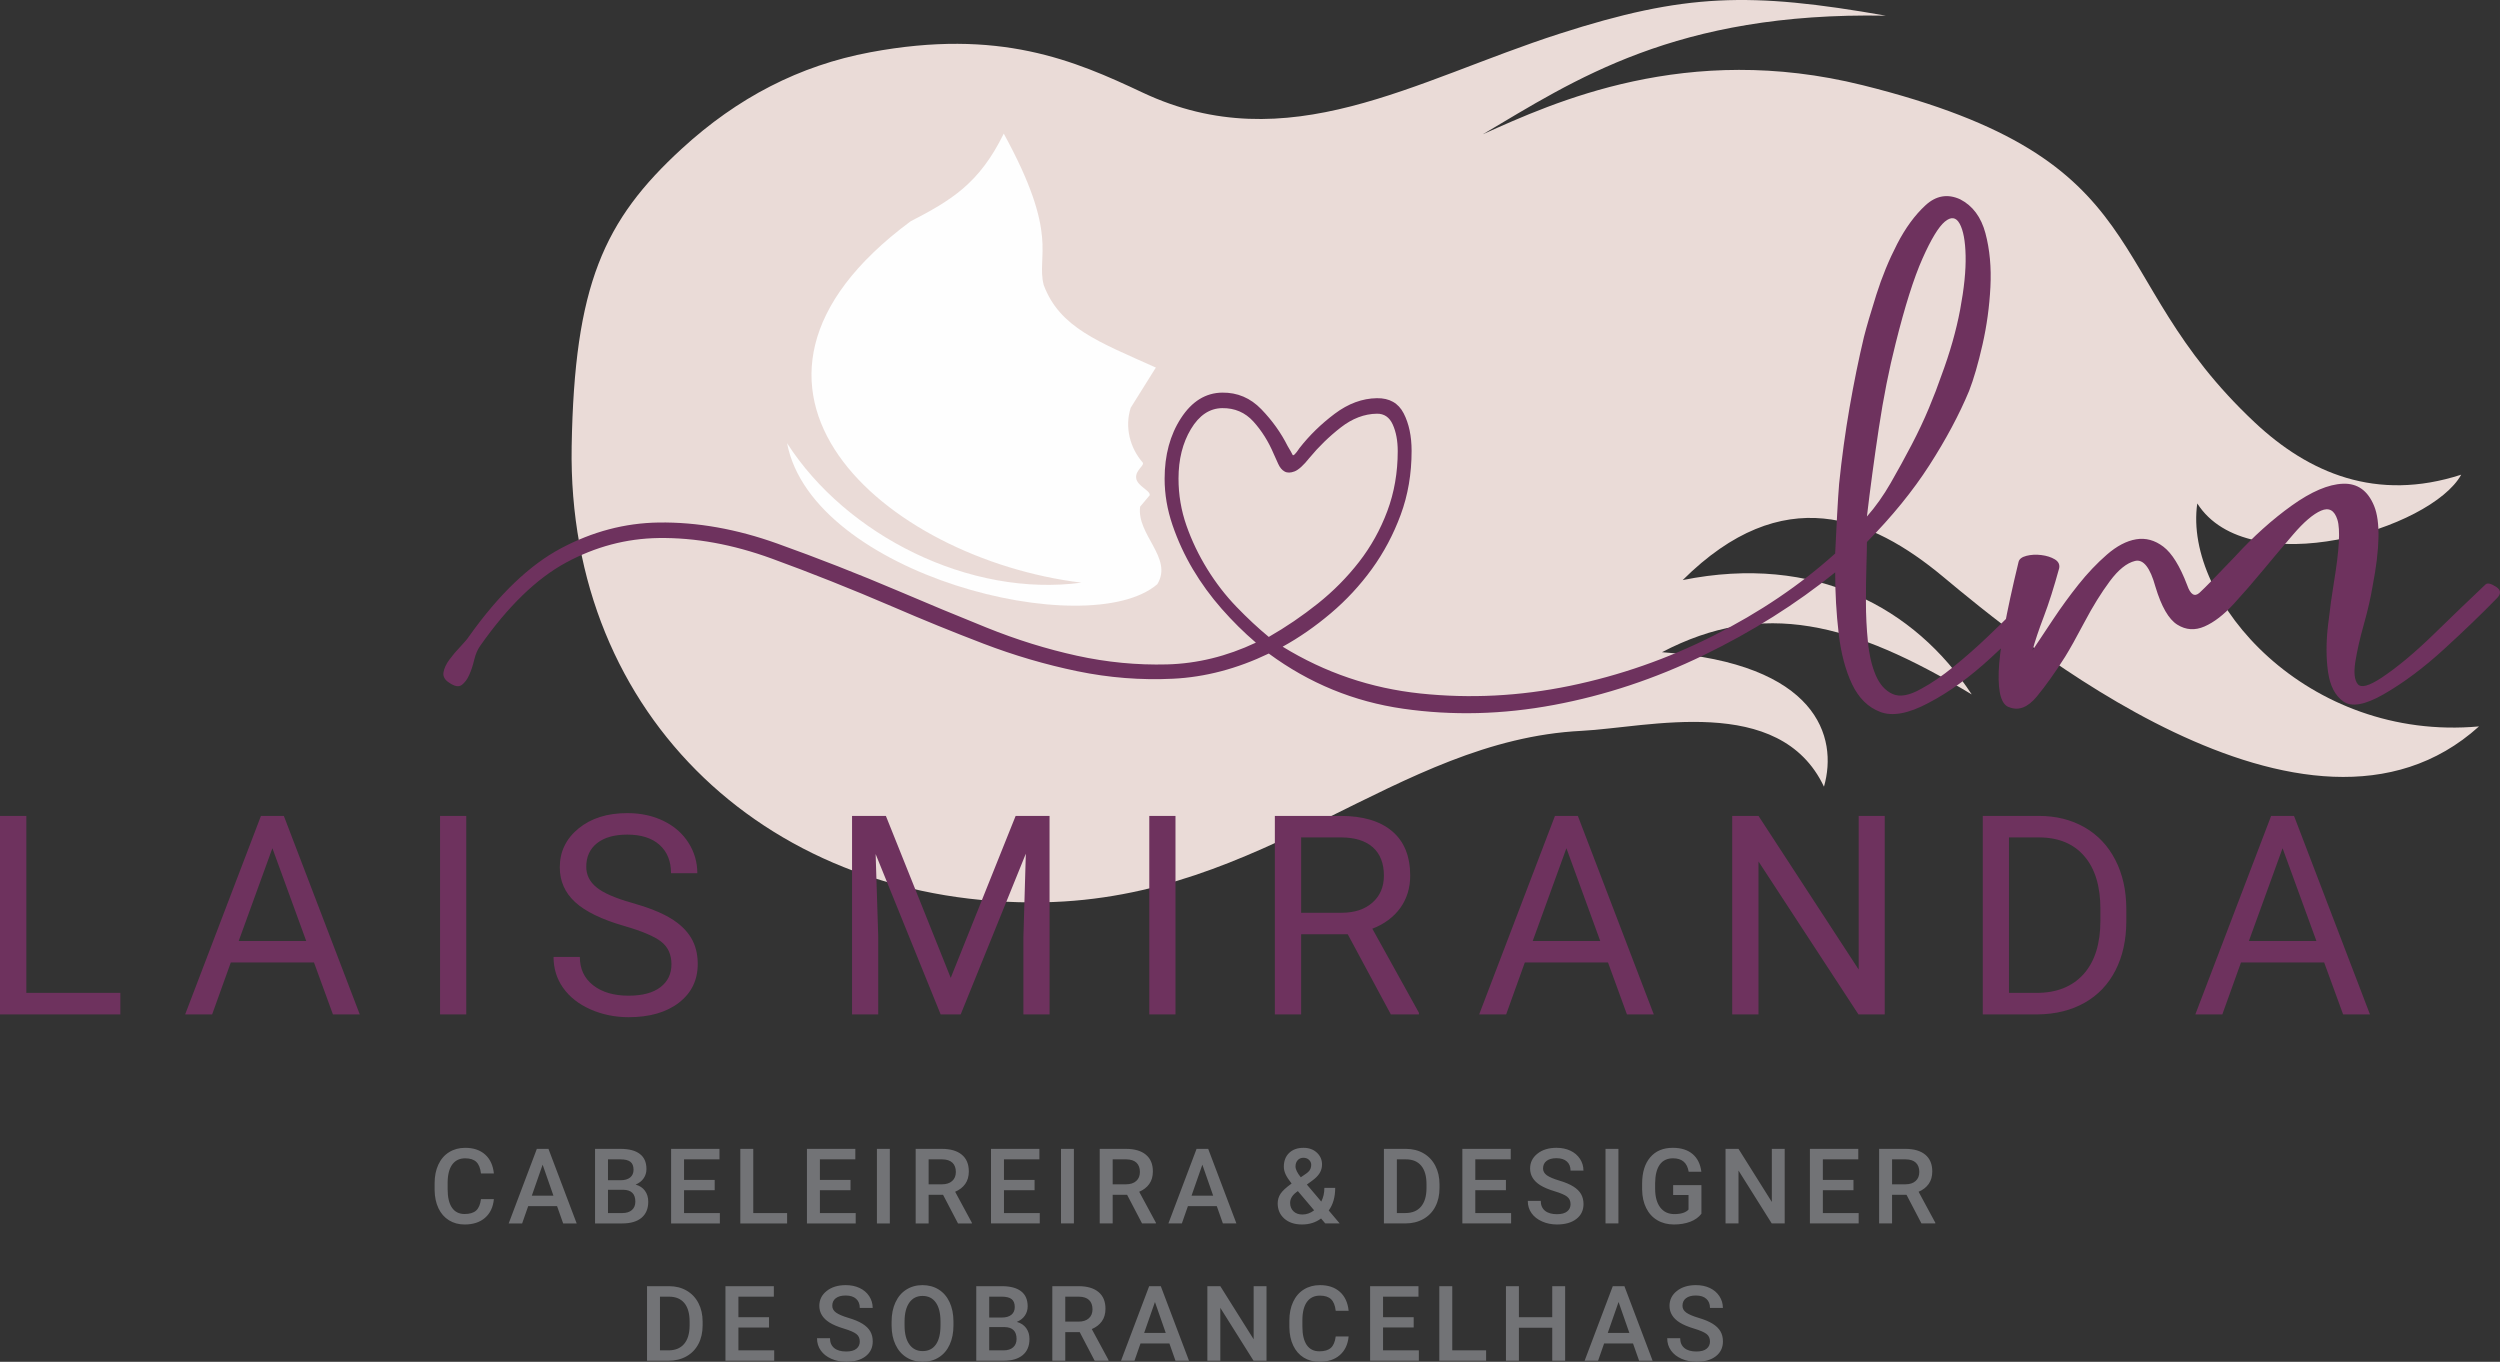 <?xml version="1.0" encoding="UTF-8"?>
<!DOCTYPE svg PUBLIC "-//W3C//DTD SVG 1.1//EN" "http://www.w3.org/Graphics/SVG/1.1/DTD/svg11.dtd">
<!-- Creator: CorelDRAW 2020 (64 Bit Versão de avaliação) -->
<svg xmlns="http://www.w3.org/2000/svg" xml:space="preserve" width="144.394mm" height="78.654mm" version="1.1" style="shape-rendering:geometricPrecision; text-rendering:geometricPrecision; image-rendering:optimizeQuality; fill-rule:evenodd; clip-rule:evenodd"
viewBox="0 0 14439.38 7865.4"
 xmlns:xlink="http://www.w3.org/1999/xlink"
 xmlns:xodm="http://www.corel.com/coreldraw/odm/2003">
 <rect x="0" y="0" width="14439.38" height="7865.4" fill="#333333" stroke="none"/>
 <defs>
  <style type="text/css">
   <![CDATA[
    .fil0 {fill:#EADBD7}
    .fil1 {fill:#FEFEFE}
    .fil2 {fill:#6E325E;fill-rule:nonzero}
    .fil3 {fill:#727376;fill-rule:nonzero}
   ]]>
  </style>
 </defs>
 <g id="Camada_x0020_1">
  <path class="fil0" d="M10534.82 4543.7c82.12,-287.7 -38.15,-710.74 -935.78,-776.81 583.25,-305.03 1096.02,-173.79 1789.21,244.03 -327.97,-501.19 -905.1,-814.68 -1669.4,-660.55 578.82,-574.9 1086.9,-367 1506.26,-17.42 412.62,343.94 2104.6,1756.45 3093.05,862.66 -990.72,89.83 -1708.12,-726.71 -1627.25,-1287.84 296.62,463.88 1351.24,149.29 1524.49,-166.13 -490.96,159.34 -881.53,-10.6 -1191.22,-300.59 -919.76,-861.24 -524.9,-1516.09 -2266.53,-1949.16 -1016.87,-252.83 -1784.08,99.76 -2193.11,283.69 525.76,-310.25 1111.4,-708 2328.29,-684.96 -788.81,-138.56 -1160.51,-129.07 -1886.06,104.41 -837.41,269.48 -1568.74,734.58 -2406.87,339.82 -395.99,-186.51 -827.45,-372.6 -1573.56,-232.95 -408.77,76.55 -766.76,261.98 -1088.38,556.98 -451.66,414.32 -620.23,787.46 -636.17,1719.89 -26.71,1564.48 1155.47,2661.31 2724.93,2632.66 1284.25,-23.44 2034.21,-936.33 3107.92,-990.23 381.19,-19.11 1144.29,-218.93 1400.18,322.5z"/>
  <path class="fil1" d="M6246.02 3365.29c-643.72,86.63 -1357.74,-271.91 -1700.12,-805.7 146.15,761.96 1739.34,1156.44 2138.35,814.76 93.15,-151.42 -120.98,-285.93 -99.06,-448.13l55.29 -65.81c4.06,-28.08 -72.24,-52.12 -78.24,-99.11 -5.9,-46.25 52.15,-73.56 37.01,-90.92 -71.15,-81.59 -105,-202.01 -68.39,-315.53l145.05 -231.82c-329.91,-148.46 -555.53,-230.33 -647.62,-476.74 -44.51,-172.79 95.19,-280.75 -230.81,-874.63 -141.81,290.04 -305.26,386.04 -538.45,506.84 -1293.64,959.2 -143.4,1948.54 986.99,2086.79z"/>
  <path class="fil2" d="M152.11 5734.74l543.08 0 0 124.15 -695.19 0 0 -1146.39 152.11 0 0 1022.24zm1661.41 -175.75l-480.48 0 -107.76 299.9 -155.86 0 437.75 -1146.39 132.22 0 438.55 1146.39 -155.05 0 -109.37 -299.9zm-434.8 -124.15l389.92 0 -195.36 -535.84 -194.56 535.84zm1314.23 424.05l-151.29 0 0 -1146.39 151.29 0 0 1146.39zm911.94 -510.85c-129.54,-37.35 -223.85,-83.31 -282.98,-137.59 -59.12,-54.28 -88.68,-121.46 -88.68,-201.27 0,-90.3 36.29,-165 108.3,-224.12 72.29,-59.11 166.07,-88.68 281.36,-88.68 78.73,0 149.14,15.31 210.68,45.68 61.8,30.37 109.37,72.3 143.23,126.04 33.85,53.47 50.79,112.05 50.79,175.47l-151.83 0c0,-69.32 -22.03,-123.88 -66.11,-163.66 -44.07,-39.5 -106.41,-59.38 -186.76,-59.38 -74.44,0 -132.48,16.4 -174.14,49.18 -41.91,33.06 -62.61,78.47 -62.61,136.78 0,46.76 19.61,86.53 59.38,118.78 39.51,32.24 106.97,61.8 202.36,88.68 95.13,26.87 169.84,56.43 223.58,88.67 53.74,32.25 93.52,69.88 119.58,113.14 26.07,42.99 38.97,93.79 38.97,152.1 0,92.97 -36.27,167.41 -108.57,223.31 -72.55,55.89 -169.29,83.85 -290.5,83.85 -78.72,0 -152.36,-15.06 -220.62,-45.16 -67.98,-30.35 -120.65,-71.75 -157.73,-124.15 -37.1,-52.4 -55.37,-112.05 -55.37,-178.7l151.84 0c0,69.07 25.52,123.62 76.85,163.66 51.07,40.04 119.32,60.2 205.03,60.2 79.81,0 140.82,-16.4 183.28,-48.92 42.73,-32.52 63.95,-76.85 63.95,-132.75 0,-56.16 -19.88,-99.69 -59.11,-130.33 -39.24,-30.64 -110.72,-61 -214.17,-90.83zm1511.73 -635.54l374.6 935.43 374.88 -935.43 195.89 0 0 1146.39 -151.02 0 0 -446.36 13.98 -481.82 -376.22 928.18 -115.82 0 -375.41 -926.04 15.05 479.68 0 446.36 -151.29 0 0 -1146.39 195.36 0zm1672.71 1146.39l-151.29 0 0 -1146.39 151.29 0 0 1146.39zm994.97 -462.75l-269.26 0 0 462.75 -151.83 0 0 -1146.39 379.44 0c129.26,0 228.43,29.56 298.01,88.41 69.61,58.86 104.28,144.58 104.28,256.91 0,71.48 -19.35,133.82 -57.78,187.03 -38.7,52.94 -92.17,92.71 -160.97,119.05l269.26 485.58 0 9.41 -162.3 0 -248.85 -462.75zm-269.26 -124.15l232.45 0c74.97,0 134.63,-19.34 178.96,-58.31 44.36,-38.97 66.66,-91.11 66.66,-156.13 0,-70.94 -21.23,-125.5 -63.43,-163.38 -42.18,-37.9 -103.18,-56.97 -182.99,-57.51l-231.65 0 0 435.33zm1772.4 287l-480.47 0 -107.77 299.9 -155.85 0 437.75 -1146.39 132.21 0 438.56 1146.39 -155.05 0 -109.38 -299.9zm-434.79 -124.15l389.92 0 -195.36 -535.84 -194.56 535.84zm2033.07 424.05l-151.84 0 -577.21 -883.3 0 883.3 -151.84 0 0 -1146.39 151.84 0 578.56 887.33 0 -887.33 150.49 0 0 1146.39zm566.35 0l0 -1146.39 323.54 0c99.7,0 187.85,22.03 264.7,66.1 76.59,44.08 135.71,106.97 177.35,188.12 41.93,81.42 62.9,174.94 63.43,280.27l0 73.37c0,108.04 -20.96,202.89 -62.61,284.31 -41.66,81.16 -101.31,143.77 -178.71,187.31 -77.38,43.53 -167.42,65.84 -270.33,66.91l-317.37 0zm151.29 -1022.23l0 898.08 158.82 0c116.63,0 207.18,-36.28 272.22,-108.57 64.77,-72.55 97.01,-175.47 97.01,-309.31l0 -66.91c0,-130.32 -30.37,-231.36 -91.64,-303.39 -61,-72.28 -147.79,-108.83 -260.13,-109.9l-176.28 0zm1820.51 722.33l-480.47 0 -107.77 299.9 -155.86 0 437.75 -1146.39 132.22 0 438.56 1146.39 -155.06 0 -109.37 -299.9zm-434.8 -124.15l389.92 0 -195.36 -535.84 -194.56 535.84z"/>
  <path class="fil3" d="M2852.48 6925.95c-4.36,45.95 -21.32,81.87 -50.89,107.73 -29.58,25.74 -68.86,38.66 -118.02,38.66 -34.32,0 -64.5,-8.17 -90.65,-24.44 -26.15,-16.25 -46.24,-39.37 -60.48,-69.35 -14.22,-29.97 -21.59,-64.8 -22.21,-104.48l0 -40.28c0,-40.68 7.28,-76.42 21.61,-107.42 14.44,-30.98 35.03,-54.92 61.98,-71.68 26.97,-16.76 58.06,-25.13 93.29,-25.13 47.55,0 85.81,12.91 114.78,38.66 28.98,25.85 45.83,62.29 50.59,109.44l-74.51 0c-3.54,-30.89 -12.62,-53.31 -27.06,-66.94 -14.53,-13.73 -35.74,-20.58 -63.8,-20.58 -32.51,0 -57.44,11.9 -74.91,35.63 -17.47,23.83 -26.44,58.66 -26.75,104.59l0 38.15c0,46.64 8.28,82.08 24.93,106.62 16.66,24.42 41.09,36.63 73.19,36.63 29.38,0 51.49,-6.55 66.23,-19.78 14.84,-13.22 24.23,-35.23 28.17,-66.03l74.51 0zm365.01 40.39l-166.77 0 -34.94 99.94 -77.73 0 162.63 -430.66 67.14 0 162.94 430.66 -78.04 0 -35.23 -99.94zm-145.77 -60.58l124.77 0 -62.39 -178.79 -62.38 178.79zm365.12 160.52l0 -430.66 147.59 0c48.66,0 85.82,9.79 111.15,29.28 25.45,19.48 38.16,48.56 38.16,87.11 0,19.8 -5.25,37.45 -15.95,53.31 -10.6,15.74 -26.24,27.96 -46.74,36.64 23.32,6.27 41.29,18.18 54.01,35.65 12.73,17.45 19.08,38.35 19.08,62.89 0,40.48 -12.92,71.46 -38.86,93.18 -25.95,21.7 -63.1,32.6 -111.36,32.6l-157.08 0zm74.8 -194.43l0 134.46 83.1 0c23.52,0 41.79,-5.85 55.01,-17.45 13.22,-11.62 19.89,-27.77 19.89,-48.47 0,-44.71 -22.92,-67.54 -68.65,-68.54l-89.35 0zm0 -55.13l73.4 0c23.21,0 41.39,-5.25 54.52,-15.74 13.11,-10.5 19.68,-25.45 19.68,-44.72 0,-21.21 -6.06,-36.45 -18.17,-45.94 -12.12,-9.39 -31,-14.13 -56.64,-14.13l-72.79 0 0 120.53zm616.2 57.55l-176.88 0 0 132.04 206.76 0 0 59.97 -281.56 0 0 -430.66 279.43 0 0 60.57 -204.63 0 0 118.72 176.88 0 0 59.36zm222.87 132.04l195.46 0 0 59.97 -270.26 0 0 -430.66 74.8 0 0 370.69zm561.79 -132.04l-176.88 0 0 132.04 206.76 0 0 59.97 -281.56 0 0 -430.66 279.43 0 0 60.57 -204.63 0 0 118.72 176.88 0 0 59.36zm227.01 192.01l-74.51 0 0 -430.66 74.51 0 0 430.66zm307.37 -165.37l-83.38 0 0 165.37 -74.8 0 0 -430.66 151.42 0c49.67,0 88.04,11.21 114.99,33.51 27.06,22.32 40.59,54.61 40.59,96.81 0,28.88 -6.97,53.01 -20.9,72.48 -13.93,19.49 -33.32,34.43 -58.15,44.93l96.71 179.1 0 3.83 -80.15 0 -86.33 -165.37zm-83.38 -60.56l76.82 0c25.24,0 45.04,-6.36 59.17,-19.09 14.23,-12.71 21.3,-30.08 21.3,-52.08 0,-23.02 -6.57,-40.89 -19.69,-53.51 -13.02,-12.62 -32.61,-19.08 -58.65,-19.48l-78.95 0 0 144.16zm612.05 33.92l-176.87 0 0 132.04 206.76 0 0 59.97 -281.56 0 0 -430.66 279.43 0 0 60.57 -204.63 0 0 118.72 176.87 0 0 59.36zm227.02 192.01l-74.51 0 0 -430.66 74.51 0 0 430.66zm307.37 -165.37l-83.39 0 0 165.37 -74.8 0 0 -430.66 151.43 0c49.67,0 88.03,11.21 114.98,33.51 27.06,22.32 40.59,54.61 40.59,96.81 0,28.88 -6.96,53.01 -20.89,72.48 -13.94,19.49 -33.32,34.43 -58.15,44.93l96.71 179.1 0 3.83 -80.16 0 -86.32 -165.37zm-83.39 -60.56l76.83 0c25.24,0 45.03,-6.36 59.17,-19.09 14.22,-12.71 21.3,-30.08 21.3,-52.08 0,-23.02 -6.57,-40.89 -19.7,-53.51 -13.02,-12.62 -32.6,-19.08 -58.64,-19.48l-78.96 0 0 144.16zm601.36 125.99l-166.78 0 -34.93 99.94 -77.74 0 162.64 -430.66 67.14 0 162.94 430.66 -78.04 0 -35.23 -99.94zm-145.77 -60.58l124.76 0 -62.38 -178.79 -62.38 178.79zm497.56 44.33c0,-19.89 5.36,-38.27 16.26,-54.92 10.8,-16.67 32.21,-36.45 64.1,-59.36 -16.76,-21.11 -28.37,-39.07 -35.03,-53.81 -6.56,-14.84 -9.9,-29.08 -9.9,-42.9 0,-33.72 10.3,-60.48 30.8,-80.07 20.49,-19.68 48.05,-29.47 82.78,-29.47 31.4,0 57.04,9.19 77.03,27.66 19.98,18.47 30.08,41.29 30.08,68.55 0,17.96 -4.54,34.42 -13.63,49.56 -9.08,15.04 -23.93,30.09 -44.72,45.13l-29.28 21.3 83.19 98.23c12.01,-23.62 17.97,-49.97 17.97,-78.94l62.49 0c0,52.99 -12.52,96.5 -37.36,130.43l63.31 74.8 -83.39 0 -24.23 -28.66c-30.79,23.12 -67.43,34.72 -110.04,34.72 -42.6,0 -76.63,-11.31 -102.17,-33.92 -25.53,-22.52 -38.26,-51.99 -38.26,-88.33zm142.54 64.7c24.24,0 46.85,-8.06 67.95,-24.22l-93.99 -110.95 -9.19 6.56c-23.61,17.87 -35.53,38.47 -35.53,61.48 0,19.88 6.47,36.04 19.28,48.46 12.82,12.41 29.98,18.67 51.48,18.67zm-39.66 -277.61c0,16.65 10.19,37.45 30.49,62.58l32.8 -22.51 9.19 -7.46c12.22,-10.81 18.27,-24.75 18.27,-41.8 0,-11.21 -4.24,-20.9 -12.72,-28.88 -8.48,-7.97 -19.18,-12 -32.2,-12 -14.03,0 -25.13,4.74 -33.41,14.22 -8.28,9.5 -12.42,21.41 -12.42,35.85zm510.58 329.1l0 -430.66 127.21 0c38.06,0 71.77,8.47 101.26,25.43 29.48,16.96 52.29,40.99 68.45,72.19 16.14,31.09 24.22,66.83 24.22,107.11l0 21.5c0,40.89 -8.08,76.73 -24.33,107.72 -16.25,30.99 -39.48,54.81 -69.55,71.57 -30.09,16.76 -64.51,25.14 -103.39,25.14l-123.87 0zm74.82 -370.09l0 310.12 48.76 0c39.26,0 69.35,-12.2 90.35,-36.74 20.99,-24.53 31.7,-59.76 32.1,-105.6l0 -23.93c0,-46.64 -10.09,-82.27 -30.38,-106.9 -20.39,-24.64 -49.88,-36.95 -88.44,-36.95l-52.39 0zm629.91 178.08l-176.87 0 0 132.04 206.76 0 0 59.97 -281.56 0 0 -430.66 279.43 0 0 60.57 -204.63 0 0 118.72 176.87 0 0 59.36zm373.29 81.07c0,-18.89 -6.65,-33.52 -19.98,-43.72 -13.33,-10.29 -37.35,-20.59 -71.98,-31.09 -34.73,-10.4 -62.39,-22.11 -82.89,-34.93 -39.17,-24.63 -58.84,-56.83 -58.84,-96.51 0,-34.74 14.13,-63.29 42.5,-85.81 28.26,-22.52 65.01,-33.72 110.14,-33.72 29.98,0 56.63,5.55 80.16,16.56 23.41,11.1 41.88,26.75 55.31,47.24 13.33,20.39 20.09,43 20.09,67.95l-74.51 0c0,-22.52 -7.06,-40.08 -21.19,-52.7 -14.04,-12.73 -34.22,-19.09 -60.48,-19.09 -24.42,0 -43.4,5.25 -56.93,15.66 -13.53,10.39 -20.29,24.93 -20.29,43.71 0,15.74 7.36,28.87 21.91,39.37 14.63,10.5 38.66,20.69 72.18,30.69 33.51,9.9 60.46,21.3 80.76,34.02 20.29,12.71 35.14,27.36 44.62,43.81 9.5,16.55 14.24,35.84 14.24,57.94 0,35.94 -13.73,64.52 -41.3,85.82 -27.45,21.2 -64.81,31.8 -111.95,31.8 -31.1,0 -59.77,-5.75 -85.92,-17.36 -26.14,-11.51 -46.44,-27.46 -60.86,-47.76 -14.54,-20.29 -21.81,-44.02 -21.81,-71.06l74.91 0c0,24.42 8.07,43.31 24.23,56.73 16.14,13.42 39.26,20.09 69.45,20.09 26.04,0 45.63,-5.25 58.76,-15.85 13.11,-10.5 19.67,-24.43 19.67,-41.79zm276.49 110.94l-74.51 0 0 -430.66 74.51 0 0 430.66zm479.3 -55.83c-15.55,20.29 -37.15,35.74 -64.71,46.24 -27.66,10.4 -58.95,15.65 -94.09,15.65 -36.05,0 -68.05,-8.17 -95.8,-24.53 -27.87,-16.46 -49.27,-39.88 -64.32,-70.37 -15.13,-30.49 -23.01,-66.02 -23.52,-106.71l0 -33.71c0,-65.12 15.55,-115.99 46.75,-152.54 31.09,-36.65 74.6,-54.92 130.33,-54.92 47.95,0 86.01,11.91 114.18,35.74 28.26,23.82 45.22,58.04 50.88,102.57l-73.29 0c-8.28,-51.8 -38.37,-77.73 -90.26,-77.73 -33.52,0 -58.95,12 -76.42,36.14 -17.47,24.12 -26.44,59.55 -27.06,106.2l0 33.11c0,46.43 9.79,82.57 29.38,108.22 19.69,25.74 46.95,38.57 81.78,38.57 38.25,0 65.51,-8.7 81.67,-26.06l0 -84.19 -88.75 0 0 -56.94 163.25 0 0 165.26zm481.01 55.83l-74.91 0 -191.91 -305.58 0 305.58 -74.8 0 0 -430.66 74.8 0 192.52 306.69 0 -306.69 74.3 0 0 430.66zm397.33 -192.01l-176.88 0 0 132.04 206.76 0 0 59.97 -281.56 0 0 -430.66 279.43 0 0 60.57 -204.63 0 0 118.72 176.88 0 0 59.36zm306.26 26.64l-83.39 0 0 165.37 -74.8 0 0 -430.66 151.43 0c49.67,0 88.03,11.21 114.98,33.51 27.06,22.32 40.59,54.61 40.59,96.81 0,28.88 -6.96,53.01 -20.9,72.48 -13.93,19.49 -33.31,34.43 -58.15,44.93l96.72 179.1 0 3.83 -80.16 0 -86.32 -165.37zm-83.39 -60.56l76.83 0c25.23,0 45.03,-6.36 59.16,-19.09 14.23,-12.71 21.3,-30.08 21.3,-52.08 0,-23.02 -6.56,-40.89 -19.69,-53.51 -13.02,-12.62 -32.6,-19.08 -58.64,-19.48l-78.96 0 0 144.16z"/>
  <path class="fil2" d="M10622.42 2793.44c15.26,-149.59 35.32,-296.04 60.14,-439.34 24.86,-143.33 52.52,-279.23 83.09,-407.71 15.26,-59.95 39.15,-141.4 71.59,-244.28 32.5,-102.88 72.59,-200.54 120.32,-292.98 47.76,-92.42 102.19,-166.82 163.3,-223.15 61.11,-56.38 127.95,-67.98 200.54,-34.86 72.54,37.38 121.24,102.83 146.06,196.39 24.86,93.53 34.39,196.89 28.66,310.09 -5.73,113.16 -20.99,224.36 -45.85,333.52 -24.81,109.19 -50.6,198.13 -77.32,266.78 -57.31,137.39 -133.7,280.36 -229.18,428.95 -95.48,148.59 -215.8,296.46 -360.93,443.64 0,29.87 -0.95,75.74 -2.88,137.66 -1.9,61.92 -2.85,131.29 -2.85,208.1 0,76.81 3.8,153.6 11.46,230.3 7.63,76.74 22.91,141.58 45.82,194.6 22.94,53.04 55.38,88.85 97.41,107.47 42,18.6 97.4,8.21 166.14,-31.15 57.29,-30.68 119.37,-73.17 186.19,-127.48 66.86,-54.3 129.87,-109.58 189.06,-165.92 59.23,-56.31 113.63,-109.35 163.31,-159.16 49.63,-49.77 87.83,-87.64 114.57,-113.64 11.46,-8.7 31.49,-3.64 60.16,15.17 28.64,18.78 29.59,41.18 2.87,67.16 -87.87,90.89 -192.91,192.65 -315.1,305.34 -122.25,112.71 -242.56,199.75 -360.96,261.16 -114.57,61.39 -207.19,78.69 -277.86,51.98 -70.66,-26.74 -125.1,-80.41 -163.29,-160.95 -38.2,-80.57 -63.96,-178.35 -77.35,-293.4 -13.35,-115.06 -20.03,-232.31 -20.03,-351.82 -225.36,182.45 -478.4,341.8 -759.14,478.07 -280.73,136.25 -569.1,232.11 -865.1,287.51 -296.02,55.41 -586.28,62.71 -870.82,21.89 -284.57,-40.77 -543.34,-147.01 -776.32,-318.7 -183.33,87.95 -367.64,136.44 -552.87,145.46 -185.26,9.02 -369.54,-5.45 -552.87,-43.39 -183.35,-37.94 -363.81,-90.89 -541.41,-158.79 -177.6,-67.91 -352.35,-139.06 -524.23,-213.46 -240.63,-103.3 -473.59,-196.02 -698.97,-278.19 -225.33,-82.16 -443.06,-121.78 -653.13,-118.81 -187.13,2.65 -365.68,50 -535.68,142.01 -169.97,92.04 -335.14,252.3 -495.56,480.74 -15.28,21.57 -26.74,48.4 -34.37,80.5 -7.65,32.12 -17.19,61.08 -28.64,86.85 -11.46,25.77 -25.79,45.15 -42.98,58.21 -17.18,13.03 -41.07,9.12 -71.61,-11.78 -26.74,-16.7 -38.2,-36.81 -34.37,-60.32 3.8,-23.54 15.26,-48.26 34.37,-74.12 19.08,-25.89 40.1,-50.72 63.03,-74.52 22.92,-23.79 40.1,-44.29 51.56,-61.55 171.87,-241.43 348.5,-410.38 529.93,-506.81 181.43,-96.48 369.54,-146.08 564.32,-148.82 221.53,-3.13 449.76,37.39 684.65,121.55 234.9,84.16 468.84,175.81 701.82,274.94 164.25,70.24 333.25,140.4 507.04,210.48 173.78,70.11 347.56,124.2 521.38,162.3 173.77,38.1 347.55,54.85 521.35,50.26 173.77,-4.6 344.7,-46.48 512.74,-125.7 -68.74,-58.77 -134.62,-124.01 -197.64,-195.65 -63.01,-71.66 -118.41,-147.71 -166.14,-228.11 -47.75,-80.43 -86.9,-165.22 -117.47,-254.44 -30.54,-89.17 -45.82,-178.6 -45.82,-268.21 0,-136.58 31.51,-253.32 94.53,-350.22 63.03,-96.94 142.28,-146.06 237.76,-147.41 87.85,-1.25 163.29,30.76 226.3,96.02 63.04,65.26 113.62,136.04 151.82,212.32 15.3,25.39 24.83,42.32 28.66,50.81 3.83,8.49 17.19,-4.52 40.1,-38.98 57.28,-73.36 125.09,-139.41 203.39,-198.15 78.3,-58.7 159.44,-88.67 243.49,-89.85 72.57,-1.02 124.15,28.11 154.69,87.43 30.54,59.33 45.83,131.66 45.83,217.03 0,132.31 -21.02,255.3 -63.02,368.98 -42.02,113.71 -97.4,217.98 -166.14,312.84 -68.77,94.85 -148.01,180.29 -237.76,256.22 -89.78,75.97 -182.38,140.24 -277.89,192.79 244.47,150.19 509.92,240.34 796.36,270.42 286.47,30.1 573.88,15.37 862.25,-44.18 288.39,-59.58 565.3,-156.32 830.72,-290.25 265.48,-133.93 499.42,-291.94 701.86,-474.06 3.8,-81.12 7.63,-156.94 11.45,-227.42 3.81,-70.45 7.63,-129.2 11.46,-176.21zm-2549.49 -187.99c0,-59.77 -9.58,-110.83 -28.67,-153.25 -19.08,-42.4 -49.65,-63.34 -91.65,-62.74 -72.59,1.02 -142.28,27.65 -209.12,79.81 -66.84,52.13 -127,110.62 -180.48,175.4 -34.37,43.13 -63.01,69.15 -85.92,78.01 -22.92,8.86 -42.03,9.14 -57.31,0.81 -15.28,-8.32 -27.69,-23.07 -37.22,-44.27 -9.56,-21.22 -18.16,-40.28 -25.79,-57.26 -30.55,-72.13 -69.72,-134.51 -117.44,-187.18 -47.76,-52.69 -107.92,-78.5 -180.48,-77.48 -72.57,1.02 -132.73,41.35 -180.46,120.99 -47.75,79.62 -71.64,174.93 -71.64,285.91 0,93.88 15.29,184.35 45.85,271.41 30.55,87.06 70.67,170.78 120.3,251.17 49.68,80.38 106.01,153.2 169.04,218.46 63.02,65.26 125.05,123.08 186.19,173.43 99.28,-56.89 193.83,-121.18 283.61,-192.86 89.73,-71.71 169,-151.77 237.74,-240.25 68.76,-88.45 123.19,-186.32 163.29,-293.58 40.1,-107.26 60.16,-222.78 60.16,-346.53zm2709.91 377.79c49.65,-56.19 95.48,-120.87 137.5,-194 42,-73.14 82.1,-146.27 120.32,-219.37 38.17,-73.1 71.59,-143.97 100.23,-212.67 28.67,-68.69 52.53,-130.91 71.64,-186.67 49.63,-133 85.93,-260.49 108.87,-382.45 22.91,-121.94 33.41,-225.59 31.49,-310.93 -1.9,-85.32 -13.36,-147.04 -34.39,-185.17 -20.99,-38.1 -49.63,-41.97 -85.93,-11.59 -36.27,30.43 -79.27,101.44 -128.9,213.11 -49.65,111.64 -101.23,274.56 -154.69,488.69 -38.19,149.94 -70.66,313.63 -97.4,491.14 -26.74,177.48 -49.66,347.45 -68.74,509.91zm875.69 262.9c3.83,-17.14 19.09,-29.08 45.83,-35.85 26.76,-6.77 55.41,-8.28 85.95,-4.43 30.54,3.85 56.33,12.01 77.37,24.51 20.98,12.53 29.59,29.46 25.76,50.86 -30.54,111.39 -60.16,204.62 -88.8,279.74 -28.64,75.07 -50.6,140.47 -65.89,196.18 34.37,-51.72 74.47,-112.02 120.3,-180.94 45.85,-68.95 94.55,-135.79 146.11,-200.52 51.58,-64.77 105.98,-122.08 163.27,-171.96 57.3,-49.91 113.64,-79.51 169.02,-88.83 55.38,-9.32 107.89,4.87 157.56,42.58 49.66,37.73 95.48,111.76 137.48,222.13 19.11,55.2 42.98,69.81 71.62,43.79 28.64,-26 96.45,-95.25 203.39,-207.73 106.96,-116.75 216.77,-215.41 329.42,-295.93 112.69,-80.54 211.04,-122.5 295.06,-125.81 84.05,-3.32 144.19,39.59 180.46,128.69 36.32,89.12 33.44,242.77 -8.58,461.05 -11.46,68.44 -28.64,143.37 -51.56,224.77 -22.91,81.41 -39.14,153.14 -48.7,215.15 -9.53,62.04 -4.75,104.65 14.33,127.84 19.09,23.21 64.92,10.83 137.51,-37.13 91.65,-61.07 191.91,-144.63 300.77,-250.75 108.84,-106.08 209.12,-202.47 300.8,-289.11 11.45,-8.7 31.49,-3.64 60.13,15.14 28.65,18.81 29.62,41.19 2.88,67.17 -84.05,86.57 -185.26,184 -303.65,292.38 -118.42,108.37 -234.89,195.39 -349.48,261.02 -106.96,61.27 -184.28,75.16 -232.05,41.7 -47.73,-33.49 -77.32,-90.68 -88.78,-171.6 -11.46,-80.94 -11.46,-170.55 0,-268.88 11.46,-98.34 22.91,-181.71 34.37,-250.15 30.54,-183.96 37.22,-303.56 20.04,-358.8 -17.19,-55.24 -48.68,-72.91 -94.53,-53.06 -45.83,19.85 -99.29,65.42 -160.42,136.69 -61.11,71.29 -120.29,141.49 -177.6,210.58 -53.46,64.78 -108.84,128.51 -166.15,191.19 -57.28,62.72 -113.64,106.18 -169.02,130.43 -55.36,24.26 -107.89,20.74 -157.54,-10.57 -49.65,-31.31 -91.65,-104.34 -126.05,-219.07 -30.54,-110.55 -69.69,-160.14 -117.44,-148.8 -47.75,11.37 -96.43,50.44 -146.08,117.28 -49.68,66.89 -98.36,145.44 -146.09,235.77 -47.77,90.29 -85,156.96 -111.74,200.03 -57.28,90.42 -111.71,166.96 -163.27,229.55 -51.55,62.64 -104.1,83.65 -157.56,63.06 -45.83,-12.15 -66.86,-80.15 -63.04,-203.97 3.83,-123.82 42.03,-335.63 114.59,-635.39z"/>
  <path class="fil3" d="M3737.05 7859.34l0 -430.66 127.2 0c38.06,0 71.78,8.47 101.26,25.43 29.48,16.96 52.3,40.99 68.45,72.19 16.14,31.09 24.22,66.83 24.22,107.11l0 21.5c0,40.89 -8.08,76.73 -24.32,107.72 -16.25,30.99 -39.48,54.81 -69.55,71.57 -30.09,16.76 -64.52,25.14 -103.39,25.14l-123.87 0zm74.81 -370.09l0 310.12 48.76 0c39.27,0 69.35,-12.2 90.36,-36.74 20.99,-24.53 31.69,-59.76 32.09,-105.6l0 -23.92c0,-46.65 -10.08,-82.28 -30.38,-106.91 -20.39,-24.64 -49.87,-36.95 -88.44,-36.95l-52.39 0zm629.92 178.08l-176.88 0 0 132.04 206.76 0 0 59.97 -281.56 0 0 -430.66 279.43 0 0 60.57 -204.63 0 0 118.72 176.88 0 0 59.36zm524.11 81.07c0,-18.89 -6.66,-33.52 -19.99,-43.72 -13.32,-10.29 -37.34,-20.59 -71.97,-31.09 -34.73,-10.4 -62.4,-22.11 -82.89,-34.93 -39.17,-24.63 -58.85,-56.83 -58.85,-96.51 0,-34.74 14.13,-63.29 42.51,-85.81 28.26,-22.52 65,-33.72 110.13,-33.72 29.98,0 56.64,5.55 80.16,16.56 23.42,11.1 41.89,26.75 55.31,47.24 13.33,20.39 20.1,43 20.1,67.95l-74.51 0c0,-22.52 -7.06,-40.08 -21.19,-52.7 -14.04,-12.73 -34.23,-19.09 -60.48,-19.09 -24.42,0 -43.4,5.25 -56.93,15.66 -13.53,10.39 -20.3,24.93 -20.3,43.71 0,15.74 7.37,28.87 21.92,39.37 14.63,10.5 38.66,20.69 72.17,30.69 33.52,9.9 60.47,21.3 80.76,34.02 20.3,12.71 35.14,27.36 44.63,43.81 9.49,16.55 14.23,35.84 14.23,57.94 0,35.94 -13.73,64.52 -41.29,85.82 -27.45,21.2 -64.81,31.8 -111.95,31.8 -31.1,0 -59.77,-5.75 -85.92,-17.36 -26.15,-11.51 -46.44,-27.46 -60.87,-47.76 -14.53,-20.29 -21.81,-44.02 -21.81,-71.06l74.91 0c0,24.42 8.08,43.31 24.23,56.73 16.15,13.42 39.27,20.09 69.46,20.09 26.04,0 45.63,-5.25 58.75,-15.85 13.12,-10.5 19.68,-24.43 19.68,-41.79zm541.09 -93.18c0,42.29 -7.37,79.34 -21.9,111.14 -14.65,31.91 -35.45,56.33 -62.6,73.4 -27.06,17.06 -58.25,25.64 -93.58,25.64 -34.94,0 -66.03,-8.58 -93.29,-25.64 -27.35,-17.07 -48.45,-41.39 -63.29,-72.89 -14.94,-31.6 -22.41,-68.05 -22.62,-109.24l0 -24.32c0,-42 7.37,-79.05 22.31,-111.25 14.84,-32.21 35.84,-56.73 63,-73.8 27.06,-17.07 58.15,-25.64 93.28,-25.64 35.13,0 66.22,8.48 93.28,25.33 27.15,16.87 48.05,41.1 62.89,72.79 14.75,31.71 22.32,68.55 22.52,110.54l0 23.94zm-74.91 -22.42c0,-47.74 -8.99,-84.29 -27.06,-109.63 -17.96,-25.44 -43.6,-38.17 -76.72,-38.17 -32.31,0 -57.65,12.62 -75.81,37.97 -18.28,25.34 -27.57,61.17 -27.97,107.42l0 24.83c0,47.34 9.18,83.88 27.66,109.63 18.38,25.84 44.01,38.77 76.73,38.77 33.11,0 58.55,-12.62 76.42,-37.86 17.87,-25.24 26.75,-62.09 26.75,-110.54l0 -22.42zm206.57 226.54l0 -430.66 147.59 0c48.66,0 85.82,9.79 111.15,29.28 25.45,19.48 38.16,48.56 38.16,87.11 0,19.8 -5.26,37.45 -15.95,53.31 -10.6,15.73 -26.24,27.96 -46.74,36.64 23.32,6.27 41.28,18.19 54.01,35.65 12.71,17.45 19.08,38.35 19.08,62.89 0,40.48 -12.92,71.48 -38.86,93.18 -25.94,21.7 -63.11,32.6 -111.36,32.6l-157.08 0zm74.8 -194.43l0 134.46 83.1 0c23.52,0 41.8,-5.85 55.01,-17.45 13.22,-11.6 19.89,-27.77 19.89,-48.47 0,-44.71 -22.92,-67.54 -68.65,-68.54l-89.35 0zm0 -55.13l73.4 0c23.21,0 41.4,-5.25 54.52,-15.74 13.11,-10.49 19.67,-25.45 19.67,-44.72 0,-21.21 -6.05,-36.45 -18.16,-45.94 -12.12,-9.39 -31.01,-14.13 -56.64,-14.13l-72.79 0 0 120.53zm522.71 84.19l-83.39 0 0 165.37 -74.8 0 0 -430.66 151.43 0c49.67,0 88.03,11.21 114.98,33.51 27.06,22.32 40.59,54.61 40.59,96.81 0,28.88 -6.98,53.01 -20.9,72.48 -13.93,19.48 -33.31,34.43 -58.15,44.93l96.72 179.1 0 3.83 -80.16 0 -86.32 -165.37zm-83.39 -60.56l76.83 0c25.23,0 45.03,-6.36 59.16,-19.09 14.23,-12.71 21.3,-30.08 21.3,-52.08 0,-23.02 -6.56,-40.89 -19.69,-53.51 -13.02,-12.62 -32.6,-19.08 -58.64,-19.48l-78.96 0 0 144.16zm601.36 125.99l-166.78 0 -34.93 99.94 -77.74 0 162.64 -430.66 67.14 0 162.94 430.66 -78.04 0 -35.23 -99.94zm-145.77 -60.58l124.76 0 -62.38 -178.79 -62.38 178.79zm706.74 160.52l-74.9 0 -191.92 -305.58 0 305.58 -74.8 0 0 -430.66 74.8 0 192.52 306.69 0 -306.69 74.3 0 0 430.66zm474.26 -140.33c-4.35,45.95 -21.31,81.87 -50.89,107.73 -29.58,25.74 -68.85,38.66 -118.01,38.66 -34.32,0 -64.5,-8.19 -90.65,-24.44 -26.14,-16.25 -46.26,-39.37 -60.48,-69.35 -14.23,-29.96 -21.6,-64.8 -22.21,-104.48l0 -40.28c0,-40.68 7.27,-76.42 21.61,-107.42 14.44,-30.98 35.02,-54.93 61.98,-71.68 26.95,-16.76 58.05,-25.13 93.28,-25.13 47.56,0 85.81,12.91 114.79,38.66 28.97,25.85 45.83,62.29 50.58,109.44l-74.51 0c-3.53,-30.89 -12.63,-53.31 -27.05,-66.94 -14.54,-13.71 -35.74,-20.58 -63.81,-20.58 -32.51,0 -57.44,11.9 -74.9,35.63 -17.47,23.83 -26.45,58.66 -26.76,104.59l0 38.15c0,46.63 8.28,82.08 24.93,106.62 16.67,24.42 41.1,36.63 73.2,36.63 29.37,0 51.49,-6.55 66.22,-19.78 14.85,-13.22 24.24,-35.23 28.17,-66.03l74.51 0zm375.72 -51.68l-176.88 0 0 132.04 206.76 0 0 59.97 -281.56 0 0 -430.66 279.43 0 0 60.57 -204.63 0 0 118.72 176.88 0 0 59.36zm222.87 132.04l195.46 0 0 59.97 -270.26 0 0 -430.66 74.8 0 0 370.69zm651.94 59.97l-74.51 0 0 -190.8 -192.52 0 0 190.8 -74.8 0 0 -430.66 74.8 0 0 179.29 192.52 0 0 -179.29 74.51 0 0 430.66zm391.97 -99.94l-166.78 0 -34.93 99.94 -77.74 0 162.64 -430.66 67.14 0 162.94 430.66 -78.04 0 -35.23 -99.94zm-145.77 -60.58l124.76 0 -62.38 -178.79 -62.38 178.79zm590.34 49.58c0,-18.89 -6.66,-33.52 -19.99,-43.72 -13.33,-10.29 -37.35,-20.59 -71.97,-31.09 -34.74,-10.4 -62.4,-22.11 -82.89,-34.93 -39.17,-24.63 -58.85,-56.83 -58.85,-96.51 0,-34.74 14.13,-63.29 42.5,-85.81 28.27,-22.52 65.01,-33.72 110.14,-33.72 29.98,0 56.64,5.55 80.16,16.56 23.42,11.1 41.9,26.75 55.31,47.24 13.33,20.38 20.09,43 20.09,67.95l-74.5 0c0,-22.52 -7.06,-40.08 -21.19,-52.7 -14.04,-12.73 -34.23,-19.09 -60.49,-19.09 -24.42,0 -43.4,5.26 -56.93,15.66 -13.51,10.39 -20.29,24.93 -20.29,43.71 0,15.74 7.37,28.87 21.91,39.37 14.63,10.5 38.66,20.69 72.18,30.69 33.52,9.9 60.47,21.31 80.76,34.02 20.28,12.71 35.14,27.36 44.62,43.81 9.5,16.55 14.24,35.84 14.24,57.94 0,35.94 -13.73,64.53 -41.3,85.82 -27.43,21.2 -64.8,31.8 -111.94,31.8 -31.11,0 -59.77,-5.75 -85.92,-17.36 -26.15,-11.51 -46.44,-27.46 -60.87,-47.76 -14.54,-20.29 -21.81,-44.02 -21.81,-71.06l74.91 0c0,24.42 8.09,43.31 24.23,56.73 16.14,13.41 39.26,20.09 69.46,20.09 26.04,0 45.62,-5.25 58.75,-15.85 13.11,-10.5 19.68,-24.43 19.68,-41.79z"/>
 </g>
</svg>
